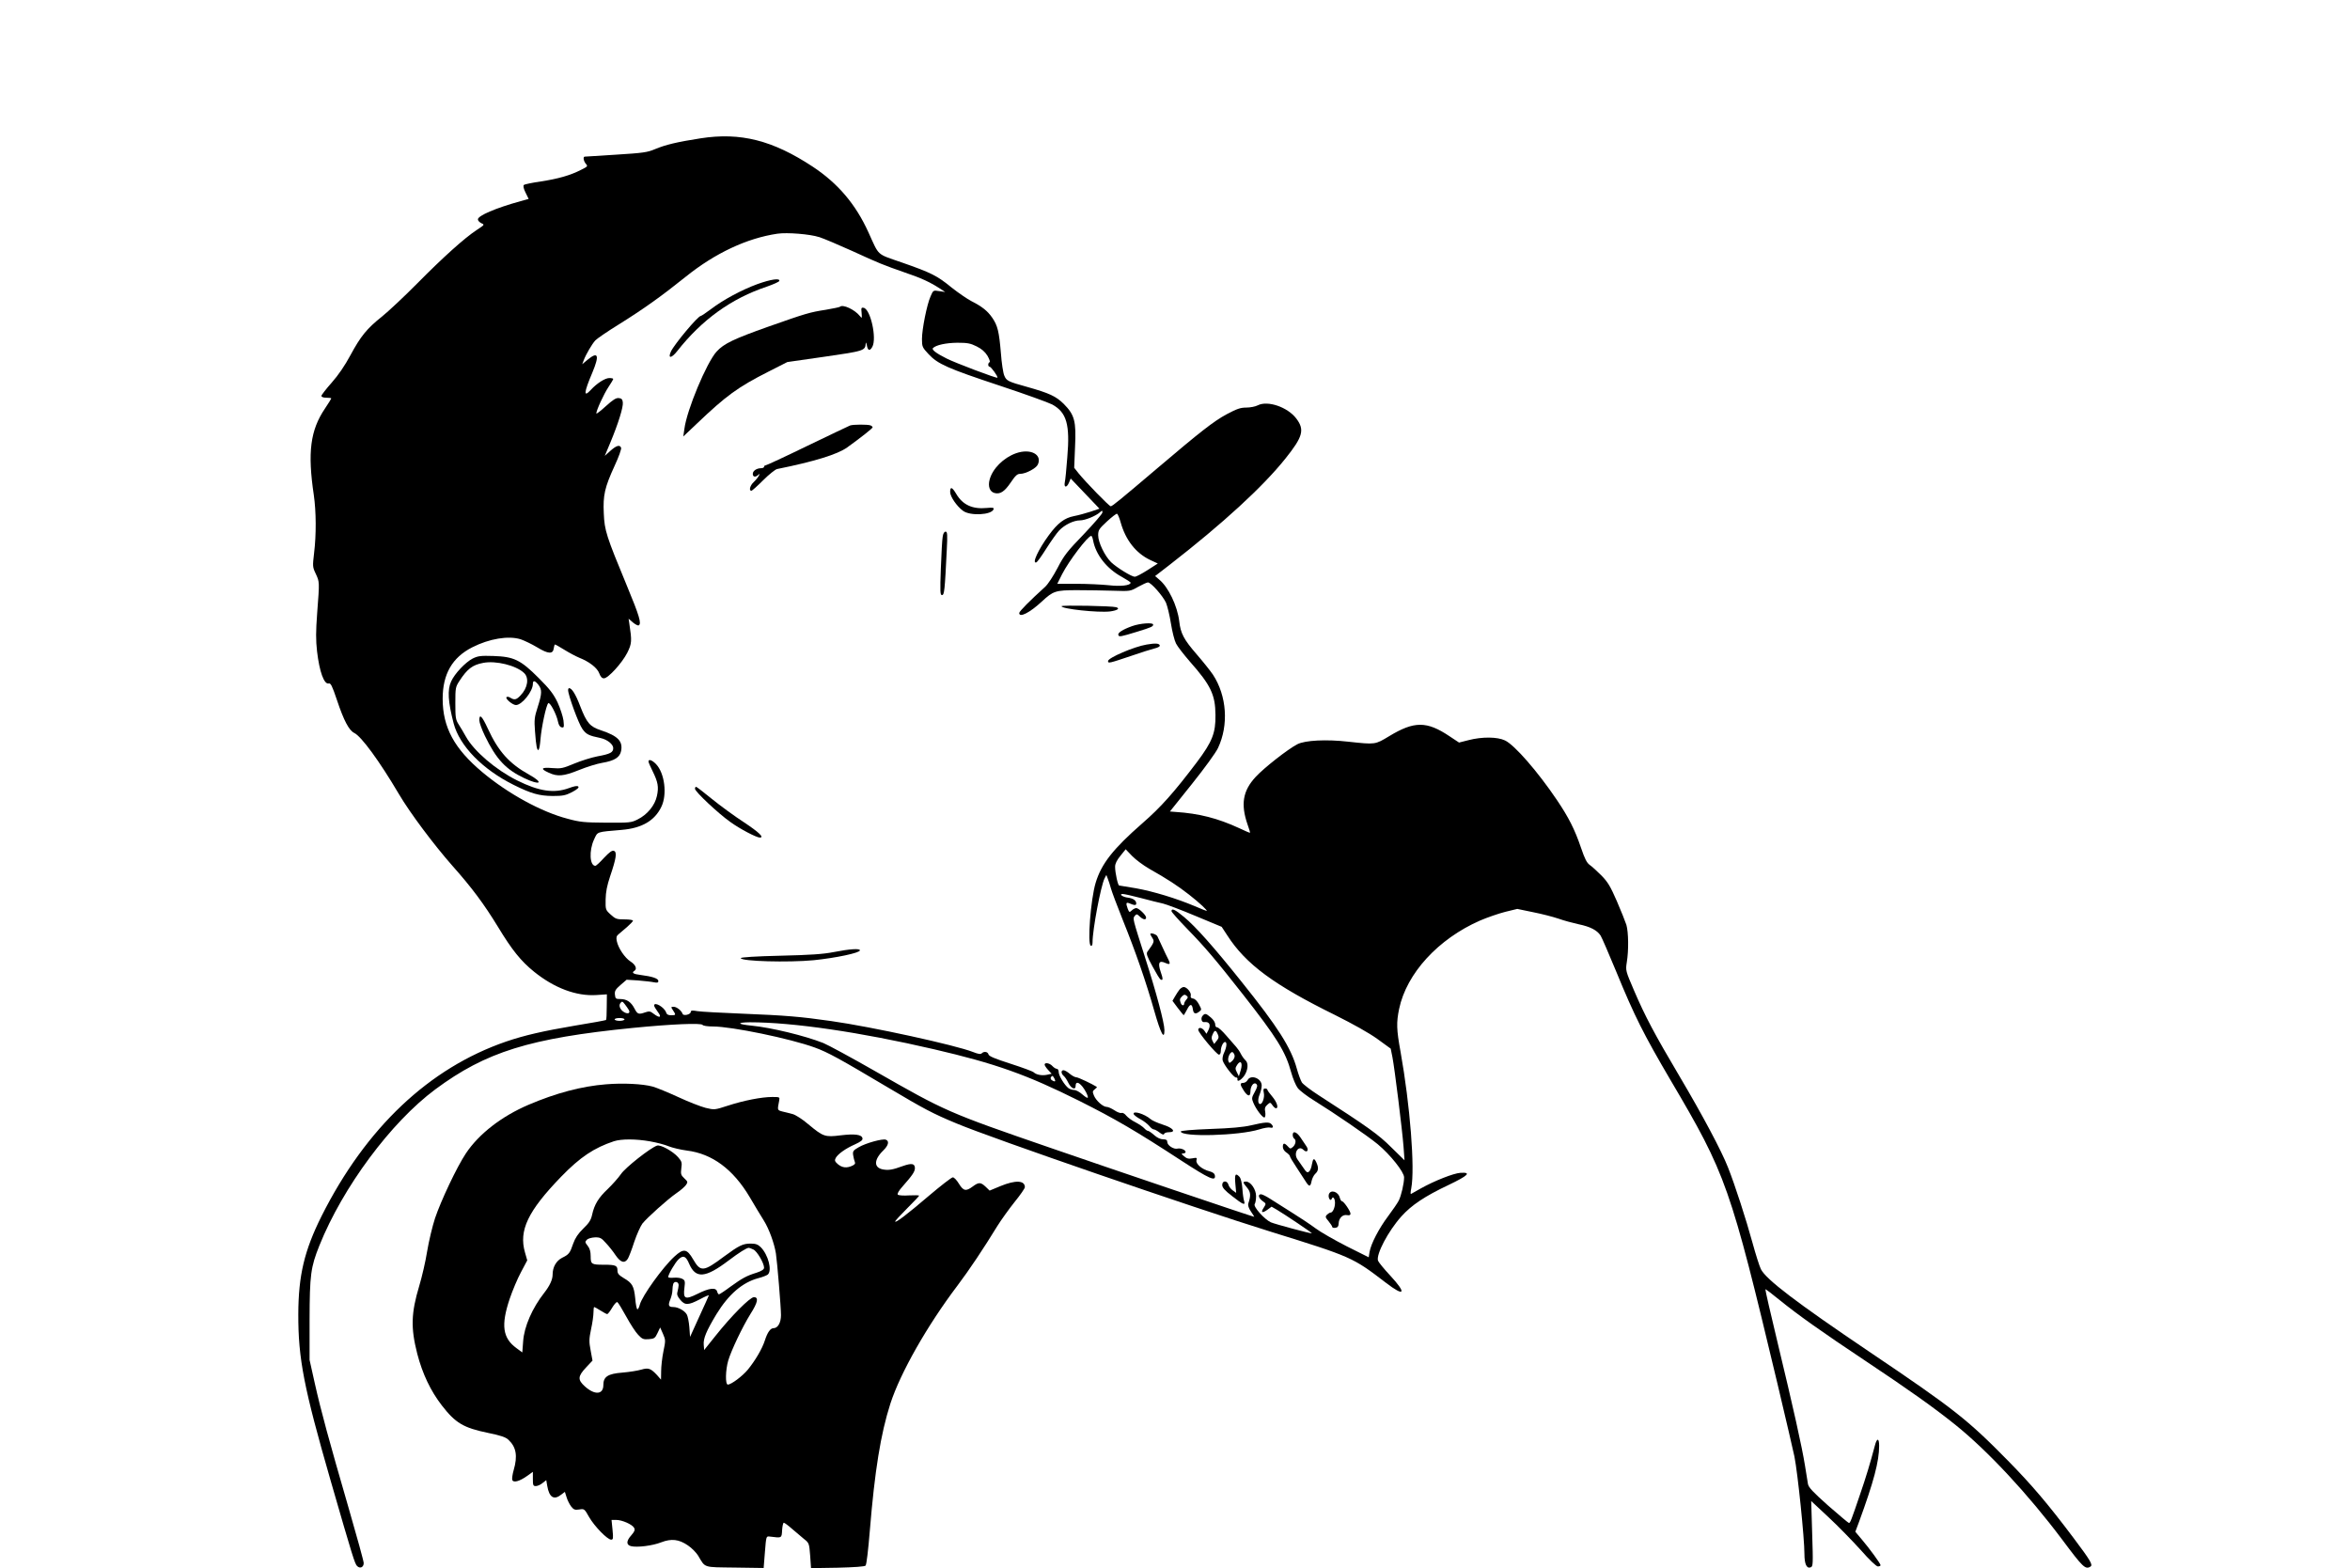 <?xml version="1.0" encoding="UTF-8" standalone="yes"?>
<svg version="1.0" xmlns="http://www.w3.org/2000/svg" width="1250pt" height="834pt" viewBox="0 0 1667 1112" preserveAspectRatio="xMidYMid meet">
  <g transform="translate(0,1112) scale(0.1,-0.1)" fill="#000000" stroke="none">
    <path d="M4970 10140 c-168 -26 -250 -46 -324 -77 -54 -23 -85 -27 -276 -39
-118 -7 -218 -14 -222 -14 -14 0 -8 -33 8 -51 15 -17 13 -19 -33 -42 -77 -40
-167 -65 -287 -83 -61 -9 -115 -20 -120 -25 -6 -6 -2 -26 12 -54 l22 -45 -58
-16 c-177 -49 -302 -103 -302 -129 0 -9 11 -20 24 -27 25 -11 24 -11 -32 -48
-87 -57 -239 -194 -422 -379 -91 -92 -203 -197 -250 -235 -108 -86 -151 -139
-225 -276 -38 -71 -85 -140 -132 -193 -40 -45 -73 -88 -73 -94 0 -8 14 -13 35
-13 19 0 35 -2 35 -5 0 -2 -20 -35 -45 -72 -104 -154 -124 -311 -79 -613 17
-117 18 -283 2 -412 -11 -94 -11 -99 12 -147 27 -59 27 -54 10 -277 -10 -134
-10 -192 -1 -273 17 -145 50 -236 83 -228 14 4 24 -16 58 -117 49 -147 86
-216 123 -234 50 -24 179 -200 317 -434 79 -134 247 -358 379 -508 138 -155
224 -271 322 -431 101 -167 164 -245 258 -321 144 -116 300 -174 441 -165 l75
5 -1 -89 c0 -49 -2 -91 -5 -93 -2 -2 -102 -21 -221 -40 -225 -38 -359 -69
-488 -113 -546 -188 -994 -611 -1309 -1238 -122 -244 -164 -421 -165 -695 -1
-317 40 -524 229 -1180 158 -547 172 -591 188 -607 21 -21 47 -9 47 21 0 13
-48 187 -106 387 -143 493 -197 692 -241 888 l-37 166 0 285 c1 320 8 372 70
527 166 413 507 873 822 1107 359 266 669 363 1402 436 275 27 485 36 494 21
4 -6 35 -11 74 -11 133 0 548 -86 721 -149 94 -34 177 -80 517 -282 261 -155
321 -187 490 -257 247 -104 1669 -594 2229 -768 573 -178 580 -181 815 -361
135 -104 151 -78 31 51 -44 47 -82 94 -86 105 -14 45 72 209 166 314 72 80
166 143 335 223 140 67 164 91 84 86 -49 -3 -185 -57 -280 -110 -36 -20 -68
-38 -71 -40 -4 -2 -3 16 2 40 27 143 -8 588 -76 969 -29 158 -30 207 -10 304
53 252 277 496 573 626 51 22 132 50 179 62 l86 21 111 -23 c61 -12 143 -33
181 -46 39 -14 103 -31 144 -40 82 -17 130 -42 155 -80 9 -14 59 -130 112
-258 129 -315 195 -445 384 -767 396 -671 423 -748 759 -2155 60 -253 114
-485 120 -515 24 -121 71 -580 71 -691 0 -73 16 -107 45 -95 16 6 17 22 10
238 l-7 232 122 -114 c68 -63 170 -168 228 -232 63 -72 112 -118 123 -118 11
0 19 4 19 9 0 11 -79 119 -136 186 l-43 51 26 69 c105 287 143 430 143 541 0
56 -16 57 -30 2 -34 -128 -64 -227 -104 -343 -64 -189 -71 -206 -80 -207 -4 0
-70 56 -147 123 -109 97 -140 130 -144 154 -3 16 -12 75 -21 130 -21 132 -83
410 -194 871 -50 207 -89 378 -87 380 2 2 48 -33 103 -78 126 -102 294 -222
604 -428 318 -212 484 -330 639 -454 232 -186 519 -495 759 -815 147 -197 165
-215 201 -192 19 12 0 43 -120 203 -182 242 -296 376 -464 547 -290 295 -383
368 -985 774 -517 349 -733 513 -769 586 -10 20 -37 105 -60 189 -44 161 -123
406 -173 532 -46 118 -182 373 -343 645 -180 304 -245 427 -324 611 -60 140
-60 141 -51 200 14 84 12 213 -3 265 -8 24 -38 100 -68 169 -45 103 -63 134
-109 181 -30 30 -67 64 -83 75 -21 15 -35 43 -62 122 -44 130 -88 216 -171
339 -135 200 -300 390 -368 422 -54 26 -163 27 -259 2 l-67 -17 -68 45 c-161
108 -250 108 -428 0 -100 -60 -96 -60 -289 -39 -157 18 -308 10 -362 -18 -69
-36 -236 -167 -296 -232 -91 -98 -107 -194 -57 -338 11 -30 19 -57 17 -58 -1
-1 -36 13 -77 33 -152 70 -283 104 -453 115 l-38 3 156 195 c88 110 169 221
185 255 77 163 63 370 -36 521 -19 28 -71 93 -116 145 -91 105 -113 147 -123
234 -13 108 -77 242 -142 295 l-29 25 101 78 c380 295 663 555 823 755 125
156 138 205 77 285 -62 81 -203 129 -273 93 -17 -9 -54 -16 -82 -16 -41 0 -66
-9 -138 -47 -94 -51 -187 -124 -492 -383 -272 -231 -320 -270 -331 -270 -11 0
-180 174 -229 235 l-30 38 6 147 c9 184 -3 228 -80 306 -56 55 -102 76 -261
121 -134 37 -146 43 -161 80 -8 18 -19 90 -24 160 -13 153 -23 194 -61 250
-34 49 -73 80 -148 118 -29 15 -92 58 -140 96 -104 85 -144 105 -353 178 -184
64 -159 42 -238 215 -90 198 -215 346 -395 465 -284 187 -512 245 -795 201z
m840 -700 c36 -12 142 -57 235 -99 194 -89 217 -98 374 -153 115 -39 174 -66
246 -112 l40 -26 -42 6 c-43 7 -43 7 -62 -37 -26 -58 -61 -233 -61 -303 0 -54
3 -60 47 -107 65 -70 135 -101 509 -225 175 -58 341 -118 368 -132 102 -56
127 -141 107 -374 -6 -82 -14 -163 -18 -179 -7 -38 14 -39 30 -1 l12 29 102
-107 102 -107 -62 -21 c-34 -11 -88 -26 -120 -32 -66 -13 -114 -49 -177 -135
-75 -102 -122 -204 -89 -193 7 2 39 47 71 98 33 52 74 110 91 128 39 41 103
72 148 72 36 0 112 31 141 57 17 15 18 15 18 -1 0 -9 -60 -78 -132 -154 -117
-121 -140 -150 -186 -239 -31 -59 -68 -116 -89 -135 -106 -96 -183 -173 -183
-185 0 -36 75 2 161 82 80 74 96 80 249 80 74 0 190 -2 257 -4 121 -4 121 -4
177 28 31 17 62 31 69 31 22 0 106 -96 128 -144 10 -24 26 -90 35 -147 9 -57
25 -121 36 -142 10 -21 55 -78 98 -128 149 -168 181 -236 182 -379 2 -128 -23
-190 -131 -334 -164 -217 -256 -320 -387 -434 -208 -182 -291 -287 -332 -423
-35 -115 -60 -438 -34 -446 8 -3 12 5 12 24 0 91 59 401 85 453 l13 25 10 -26
c6 -15 16 -45 22 -68 6 -23 44 -124 84 -224 90 -223 165 -438 225 -650 45
-158 71 -206 71 -133 0 51 -58 268 -136 511 -92 289 -90 280 -74 300 12 14 15
14 35 -5 24 -23 45 -26 45 -7 0 17 -52 67 -70 67 -7 0 -22 -7 -31 -16 -17 -16
-19 -15 -29 10 -14 39 -13 49 8 41 40 -17 52 -17 52 -2 0 21 -22 36 -59 41
-37 4 -67 26 -37 26 11 0 69 -13 130 -29 61 -16 131 -34 156 -39 25 -6 129
-45 231 -88 l185 -77 40 -61 c131 -204 332 -352 765 -565 128 -64 239 -126
299 -169 l95 -69 12 -59 c16 -82 70 -518 79 -636 l7 -97 -94 92 c-91 91 -167
145 -516 370 -56 36 -109 77 -118 90 -8 13 -25 58 -36 98 -41 149 -134 295
-394 619 -195 244 -324 389 -405 456 -63 53 -90 66 -90 42 0 -6 51 -63 113
-127 124 -127 197 -213 392 -461 244 -311 304 -408 344 -555 12 -44 33 -94 47
-112 13 -17 66 -58 117 -89 145 -90 376 -248 450 -309 89 -74 187 -197 187
-235 0 -42 -20 -130 -38 -165 -8 -16 -42 -66 -75 -110 -66 -88 -122 -196 -132
-254 l-6 -38 -156 78 c-86 44 -186 101 -222 128 -36 27 -113 78 -171 114 -58
36 -126 79 -152 96 -26 17 -55 31 -63 31 -24 0 -18 -27 11 -48 26 -18 26 -19
9 -46 -24 -36 -13 -43 25 -16 l30 22 38 -22 c54 -32 251 -164 248 -167 -4 -4
-261 65 -291 78 -46 21 -126 111 -115 129 6 8 10 34 10 57 0 47 -38 103 -71
103 -25 0 -24 -6 7 -43 26 -31 28 -56 9 -112 -4 -14 2 -33 19 -58 14 -20 24
-37 23 -37 -10 0 -1029 345 -1445 489 -731 252 -743 258 -1242 543 -168 96
-334 186 -370 201 -132 52 -368 109 -507 123 -103 10 -111 23 -13 24 304 0
783 -70 1304 -191 439 -102 658 -180 1031 -366 257 -129 406 -216 726 -425
197 -128 243 -149 237 -106 -2 15 -13 24 -38 31 -53 13 -99 52 -93 78 5 19 3
20 -29 14 -26 -5 -40 -2 -58 14 -21 17 -22 20 -7 21 9 0 17 4 17 10 0 15 -35
29 -57 24 -27 -7 -73 23 -73 47 0 14 -7 19 -30 19 -18 0 -42 11 -63 30 -19 17
-39 30 -44 30 -6 0 -17 8 -27 19 -9 10 -37 29 -62 42 -25 12 -54 34 -65 47
-11 14 -25 22 -33 19 -8 -3 -31 5 -51 19 -20 13 -44 24 -55 24 -26 0 -75 44
-90 80 -11 27 -11 32 6 45 10 7 17 15 14 17 -31 20 -132 68 -145 68 -10 0 -30
11 -47 25 -16 14 -36 25 -44 25 -19 0 -18 -24 2 -41 9 -7 23 -29 32 -48 20
-41 52 -54 52 -22 0 44 41 18 75 -47 22 -46 14 -49 -28 -13 -19 17 -45 31 -58
31 -13 0 -31 6 -40 13 -28 21 -69 89 -69 113 0 14 -6 24 -13 24 -8 0 -22 9
-32 20 -19 21 -55 27 -55 10 0 -6 11 -23 25 -38 l25 -27 -32 -7 c-37 -8 -77 0
-95 17 -7 7 -80 34 -164 61 -112 36 -153 53 -157 66 -5 20 -32 24 -48 8 -8 -8
-26 -5 -61 9 -124 49 -718 179 -1008 220 -216 31 -325 40 -624 52 -152 6 -297
14 -323 18 -38 7 -48 5 -48 -5 0 -19 -53 -31 -58 -14 -8 23 -42 50 -63 50 -20
0 -21 -1 -5 -25 22 -33 21 -35 -13 -35 -21 0 -32 6 -36 20 -12 37 -85 79 -85
49 0 -6 12 -26 26 -45 31 -40 14 -47 -30 -13 -23 18 -31 19 -58 10 -48 -17
-56 -14 -77 26 -24 47 -55 68 -101 68 -32 0 -35 3 -38 31 -3 26 4 38 40 69
l43 37 80 -5 c44 -4 95 -9 113 -13 25 -5 32 -3 32 9 0 18 -42 32 -127 43 -51
6 -65 16 -43 29 21 13 9 43 -27 66 -41 26 -88 96 -98 146 -5 24 -2 36 12 47
10 9 37 32 61 52 23 20 42 40 42 45 0 5 -27 9 -60 9 -55 0 -64 3 -98 34 -37
34 -37 35 -36 108 1 53 10 98 32 164 43 126 50 172 27 180 -13 5 -31 -8 -70
-49 -29 -32 -56 -57 -62 -57 -40 0 -46 108 -9 187 27 57 12 52 197 68 142 12
233 65 280 163 43 87 24 240 -38 304 -27 28 -53 37 -53 18 0 -6 13 -36 29 -68
38 -77 45 -112 31 -176 -14 -67 -68 -133 -137 -167 -45 -23 -58 -24 -223 -23
-155 1 -187 4 -274 28 -185 48 -421 177 -603 329 -200 167 -283 319 -283 522
0 175 68 293 210 365 120 61 256 84 343 57 26 -9 79 -34 117 -57 79 -48 113
-50 118 -7 2 15 6 27 9 27 3 0 33 -17 67 -38 34 -21 81 -46 105 -56 71 -28
128 -72 142 -111 9 -24 19 -35 33 -35 30 0 129 109 166 182 32 65 33 83 14
207 l-5 34 31 -27 c17 -14 36 -24 41 -20 21 12 4 68 -83 278 -147 355 -160
394 -165 516 -6 129 6 183 77 338 29 62 49 119 46 127 -9 24 -33 17 -76 -21
l-40 -36 39 93 c57 137 93 253 89 286 -2 22 -9 29 -29 31 -19 2 -41 -12 -92
-58 -37 -34 -67 -57 -67 -51 0 22 53 137 86 187 19 28 34 54 34 58 0 3 -13 6
-28 6 -30 0 -89 -38 -131 -84 -53 -57 -50 -21 11 123 52 124 41 153 -35 90
l-37 -31 11 29 c15 40 58 114 82 140 11 12 85 63 166 113 178 111 304 201 477
340 207 166 432 272 649 304 69 10 231 -3 295 -24z m1118 -776 c36 -18 59 -38
77 -67 13 -23 20 -43 15 -45 -13 -5 -13 -32 0 -32 10 0 62 -72 55 -78 -5 -6
-299 105 -360 136 -74 37 -108 63 -97 74 22 22 92 37 173 38 72 0 93 -4 137
-26z m1022 -1250 c35 -124 108 -217 209 -265 l54 -25 -73 -47 c-41 -26 -81
-47 -90 -47 -23 0 -128 65 -168 103 -45 44 -92 141 -92 191 0 37 6 46 62 98
35 32 67 57 72 55 5 -2 17 -30 26 -63z m-196 -126 c19 -102 97 -201 204 -259
34 -19 62 -37 62 -41 0 -20 -71 -28 -156 -18 -49 5 -151 10 -227 10 l-137 0
34 68 c48 94 183 272 207 272 4 0 10 -15 13 -32z m396 -2328 c131 -74 203
-121 285 -185 73 -57 135 -115 124 -115 -3 0 -41 15 -85 34 -128 54 -292 104
-414 126 -63 11 -117 20 -121 20 -9 0 -29 90 -29 133 0 22 12 46 38 78 l37 46
45 -47 c25 -26 79 -66 120 -90z m-3690 -1002 c13 -22 -3 -32 -30 -18 -30 16
-44 48 -29 66 11 14 15 13 31 -8 10 -13 23 -31 28 -40z m-30 -68 c0 -5 -16
-10 -35 -10 -19 0 -35 5 -35 10 0 6 16 10 35 10 19 0 35 -4 35 -10z m3050
-420 c11 -21 4 -25 -19 -11 -7 5 -10 14 -7 20 10 15 14 14 26 -9z"/>
    <path d="M5373 9106 c-112 -41 -242 -111 -329 -177 -36 -27 -69 -49 -73 -49
-20 0 -188 -201 -212 -253 -23 -51 4 -49 46 5 175 222 383 372 635 456 46 16
86 34 88 40 7 22 -60 12 -155 -22z"/>
    <path d="M5958 8945 c-3 -3 -47 -12 -99 -21 -116 -18 -142 -26 -409 -120 -245
-87 -315 -120 -367 -177 -71 -79 -211 -414 -228 -547 l-8 -55 95 90 c210 200
290 259 511 371 l132 67 265 38 c278 40 288 43 291 93 1 12 4 7 8 -12 7 -39
21 -43 39 -11 33 61 -13 268 -62 277 -16 3 -18 -1 -14 -37 3 -39 3 -40 -12
-22 -36 46 -122 86 -142 66z"/>
    <path d="M6030 8103 c-8 -3 -144 -68 -302 -144 -158 -77 -292 -139 -298 -139
-5 0 -10 -4 -10 -10 0 -5 -9 -10 -21 -10 -32 0 -59 -19 -59 -40 0 -23 19 -26
39 -7 11 10 12 8 3 -8 -6 -11 -22 -31 -36 -44 -26 -24 -35 -61 -16 -61 5 0 43
34 84 75 41 41 85 76 98 79 267 54 428 104 497 153 96 69 181 136 181 143 0 4
-7 11 -16 14 -19 7 -123 7 -144 -1z"/>
    <path d="M7207 7906 c-89 -32 -166 -109 -187 -187 -13 -48 1 -86 35 -95 40
-10 70 9 115 75 33 49 46 61 67 61 39 0 113 39 125 66 33 72 -53 116 -155 80z"/>
    <path d="M6740 7631 c0 -32 47 -101 91 -133 50 -38 204 -30 217 11 4 11 -6 13
-48 9 -102 -10 -171 22 -217 100 -29 49 -43 54 -43 13z"/>
    <path d="M6687 7313 c-4 -21 -9 -122 -13 -225 -6 -165 -5 -188 8 -188 17 0 20
35 34 318 6 113 4 132 -8 132 -10 0 -18 -13 -21 -37z"/>
    <path d="M7530 6821 c0 -19 260 -47 344 -37 52 7 73 21 44 30 -29 9 -388 16
-388 7z"/>
    <path d="M8031 6680 c-67 -24 -104 -48 -98 -63 5 -15 15 -13 133 23 104 32
114 37 114 51 0 16 -93 9 -149 -11z"/>
    <path d="M8133 6549 c-89 -15 -273 -94 -273 -117 0 -18 7 -16 165 37 66 23
139 46 163 52 26 6 42 15 39 22 -5 15 -30 17 -94 6z"/>
    <path d="M3353 6450 c-52 -27 -128 -107 -153 -163 -27 -59 -22 -144 18 -297
42 -160 204 -326 427 -437 123 -61 179 -77 275 -78 74 0 92 4 139 28 37 20 50
32 43 39 -7 7 -28 3 -66 -11 -106 -39 -213 -23 -369 55 -150 75 -304 206 -362
310 -15 27 -38 66 -51 86 -22 34 -24 49 -24 151 0 108 1 115 29 158 55 85 93
114 168 128 90 18 234 -18 290 -71 38 -35 27 -107 -25 -160 -29 -31 -43 -34
-72 -16 -10 7 -23 9 -27 4 -11 -10 43 -56 67 -56 42 0 120 97 120 150 0 27 14
25 39 -6 27 -35 26 -62 -5 -159 -23 -71 -25 -90 -19 -170 3 -49 9 -100 12
-112 10 -44 21 -22 27 55 7 85 40 240 55 255 11 11 58 -76 69 -130 5 -25 14
-39 26 -41 17 -4 18 1 13 49 -4 29 -23 86 -42 128 -29 60 -55 94 -134 173
-129 129 -175 151 -321 156 -91 3 -110 0 -147 -18z"/>
    <path d="M4030 6226 c0 -35 75 -240 101 -275 27 -39 46 -48 129 -65 47 -10 90
-44 90 -71 0 -31 -20 -42 -113 -59 -41 -8 -115 -31 -163 -51 -81 -34 -95 -37
-156 -32 -79 7 -88 -5 -25 -33 62 -29 105 -25 214 19 54 22 128 45 164 51 89
15 126 39 135 85 13 69 -23 106 -143 146 -79 26 -101 52 -148 173 -32 84 -59
126 -78 126 -4 0 -7 -6 -7 -14z"/>
    <path d="M3400 6012 c0 -15 18 -66 40 -111 80 -165 148 -238 280 -300 114 -54
140 -34 34 25 -142 79 -219 165 -294 328 -41 89 -60 107 -60 58z"/>
    <path d="M4930 5526 c0 -20 164 -174 250 -235 69 -50 186 -111 210 -111 33 0
-5 37 -112 108 -68 44 -170 119 -228 166 -58 47 -108 86 -112 86 -5 0 -8 -6
-8 -14z"/>
    <path d="M8160 4495 c0 -3 7 -16 15 -28 15 -23 12 -32 -36 -97 -9 -13 -2 -34
36 -103 26 -48 51 -90 57 -93 19 -12 19 5 1 55 -21 62 -11 82 33 62 34 -15 39
-9 21 26 -8 15 -27 55 -42 88 -15 33 -31 67 -35 75 -7 14 -50 28 -50 15z"/>
    <path d="M5915 4368 c-76 -15 -167 -21 -380 -26 -175 -4 -280 -11 -280 -17 0
-23 337 -32 516 -15 157 16 329 52 329 70 0 15 -72 10 -185 -12z"/>
    <path d="M8368 4103 c-8 -10 -23 -32 -33 -50 l-18 -31 38 -51 c22 -28 40 -51
42 -51 1 0 12 19 24 41 21 42 35 42 41 0 4 -30 18 -36 43 -17 20 15 20 15 0
53 -12 23 -28 39 -41 41 -16 2 -20 8 -17 22 5 20 -28 60 -50 60 -8 0 -21 -8
-29 -17z m47 -73 c-8 -9 -15 -22 -15 -28 0 -17 -17 -15 -24 4 -9 24 -8 31 10
49 13 12 19 13 30 4 13 -10 12 -14 -1 -29z"/>
    <path d="M8530 3915 c-14 -17 -6 -47 12 -44 39 5 50 -20 27 -63 l-11 -20 -14
21 c-17 24 -44 28 -44 7 0 -20 131 -176 147 -176 7 0 13 11 13 26 0 29 16 64
30 64 15 0 12 -35 -6 -74 -10 -19 -14 -44 -11 -57 9 -32 81 -125 96 -121 6 1
10 -4 9 -10 -5 -25 22 -12 47 21 28 40 33 92 9 112 -8 7 -22 26 -31 43 -8 17
-24 40 -34 51 -10 11 -42 47 -70 80 -28 33 -57 59 -65 59 -8 -1 -14 8 -14 21
0 14 -13 34 -31 49 -35 30 -42 31 -59 11z m108 -129 c9 -20 8 -29 -7 -47 l-18
-23 -12 22 c-8 16 -8 27 1 46 14 32 22 33 36 2z m120 -152 c2 -11 -6 -28 -17
-38 -19 -17 -21 -18 -27 -2 -9 22 13 69 29 64 6 -3 13 -13 15 -24z m43 -105
l-13 -42 -14 28 c-13 25 -12 31 2 53 25 38 41 14 25 -39z"/>
    <path d="M8850 3460 c-6 -11 -20 -20 -30 -20 -26 0 -25 -12 3 -55 27 -42 47
-45 47 -7 0 39 24 71 42 54 10 -10 8 -21 -11 -56 -22 -39 -23 -47 -11 -75 19
-48 69 -113 81 -106 5 4 7 21 4 39 -5 24 -2 36 15 51 20 18 21 18 36 -3 8 -12
19 -22 25 -22 21 0 7 44 -26 83 -19 22 -35 44 -35 49 0 4 -7 8 -16 8 -12 0
-14 -7 -9 -31 7 -30 -9 -79 -26 -79 -16 0 -18 33 -4 67 8 19 15 48 15 64 0 51
-77 81 -100 39z"/>
    <path d="M8042 3218 c3 -7 24 -23 48 -36 23 -12 51 -34 62 -47 11 -14 25 -25
32 -25 7 0 26 -10 41 -22 20 -15 30 -18 33 -10 2 7 17 12 34 12 54 0 30 31
-44 54 -37 12 -75 29 -85 38 -45 39 -130 64 -121 36z"/>
    <path d="M8875 3139 c-56 -13 -143 -21 -290 -26 -130 -5 -210 -12 -209 -18 4
-41 413 -30 557 15 31 10 66 16 77 13 22 -6 26 7 8 25 -16 16 -45 14 -143 -9z"/>
    <path d="M9170 3071 c0 -11 5 -23 10 -26 16 -10 12 -40 -8 -59 -18 -15 -20
-15 -37 4 -24 26 -35 25 -35 -4 0 -14 10 -30 25 -40 14 -9 25 -21 25 -26 0 -5
21 -41 48 -81 26 -39 55 -84 65 -100 24 -38 33 -37 41 5 4 18 15 41 26 51 23
21 25 43 8 80 -16 35 -24 31 -32 -14 -3 -21 -12 -44 -20 -50 -12 -10 -19 -6
-40 26 -14 21 -33 48 -42 60 -31 44 6 104 42 68 25 -25 42 -3 20 27 -9 13 -27
40 -41 61 -27 40 -55 49 -55 18z"/>
    <path d="M8763 2725 l6 -65 -24 17 c-14 10 -28 28 -31 41 -9 31 -44 30 -44 -2
0 -19 18 -39 71 -80 78 -61 95 -68 84 -33 -4 12 -10 51 -12 87 -3 39 -11 72
-20 83 -29 31 -36 20 -30 -48z"/>
    <path d="M9426 2648 c-6 -25 13 -52 21 -30 8 21 23 2 23 -29 0 -34 -16 -69
-31 -69 -6 0 -17 -7 -26 -15 -13 -14 -12 -19 11 -46 14 -17 26 -35 26 -40 0
-6 10 -9 23 -7 16 2 22 10 23 31 1 38 29 65 59 59 17 -3 25 0 25 10 0 18 -48
88 -60 88 -5 0 -12 11 -16 25 -11 45 -67 61 -78 23z"/>
    <path d="M4300 3430 c-175 -14 -355 -62 -550 -145 -192 -82 -353 -207 -445
-345 -64 -96 -177 -335 -219 -460 -19 -58 -44 -163 -56 -235 -11 -71 -37 -182
-56 -245 -58 -193 -61 -298 -14 -482 37 -142 95 -264 175 -367 96 -124 153
-158 328 -194 88 -18 124 -30 143 -48 56 -52 67 -115 38 -215 -9 -31 -13 -62
-10 -71 8 -21 50 -10 104 28 l42 30 0 -50 c0 -45 2 -51 21 -51 11 0 33 9 47
21 l27 21 7 -41 c14 -82 48 -103 100 -61 l25 19 12 -38 c6 -21 21 -50 32 -65
18 -23 27 -27 58 -22 35 6 37 5 70 -54 38 -66 130 -160 156 -160 15 0 16 9 10
70 l-7 70 33 0 c42 0 114 -32 127 -56 8 -15 4 -25 -19 -52 -37 -41 -38 -69 -3
-78 42 -11 154 3 214 27 73 28 126 22 190 -22 27 -18 59 -51 72 -72 53 -89 32
-82 260 -85 l205 -3 9 113 c9 113 9 113 34 110 87 -11 85 -12 88 46 2 28 7 52
12 52 5 0 31 -19 58 -43 27 -23 65 -55 85 -72 37 -29 37 -32 44 -119 l6 -88
188 3 c121 3 192 8 199 15 7 7 19 112 30 246 35 428 77 688 146 903 71 219
261 553 475 836 86 114 186 264 284 424 27 43 82 120 122 170 40 49 73 97 73
105 0 49 -66 52 -173 8 l-77 -32 -28 27 c-35 33 -49 34 -92 2 -48 -36 -66 -32
-98 20 -15 25 -34 45 -43 45 -9 0 -85 -59 -170 -131 -157 -134 -239 -196 -239
-182 0 5 38 46 85 93 47 47 85 87 85 90 0 3 -32 4 -71 2 -39 -3 -75 0 -80 5
-6 6 6 28 34 59 69 78 87 105 87 129 0 33 -23 37 -83 16 -76 -28 -104 -32
-143 -25 -67 12 -66 69 2 135 36 35 44 66 18 76 -23 9 -142 -24 -192 -53 -40
-23 -44 -29 -40 -57 3 -18 8 -39 12 -48 5 -11 -1 -19 -19 -27 -39 -18 -71 -14
-101 11 -22 19 -25 27 -16 44 16 29 71 68 137 97 41 19 56 30 53 43 -5 27 -55
33 -155 21 -111 -14 -123 -10 -231 80 -41 35 -90 66 -110 71 -20 5 -53 14 -72
18 -37 10 -36 9 -23 76 5 27 5 27 -50 27 -74 0 -202 -25 -315 -62 -93 -30 -94
-30 -157 -15 -35 9 -122 43 -193 76 -72 33 -154 67 -183 75 -70 19 -209 26
-329 16z m312 -405 c47 -8 106 -24 132 -35 25 -10 83 -24 128 -30 180 -22 329
-133 446 -330 34 -58 79 -133 100 -166 37 -59 74 -160 86 -234 9 -58 36 -380
36 -437 0 -54 -22 -93 -53 -93 -22 0 -43 -30 -61 -86 -19 -60 -69 -144 -121
-208 -38 -46 -118 -106 -142 -106 -19 0 -17 103 3 171 22 73 100 237 157 329
53 83 60 120 25 120 -28 0 -161 -134 -273 -275 l-80 -100 -3 37 c-4 45 19 99
90 217 87 142 185 226 298 256 28 7 58 19 66 25 33 28 4 141 -50 195 -20 19
-35 25 -71 25 -55 0 -82 -13 -188 -91 -147 -110 -167 -112 -220 -21 -44 76
-68 80 -133 20 -83 -76 -228 -278 -245 -340 -5 -21 -14 -36 -18 -34 -5 3 -12
38 -15 78 -9 87 -21 108 -81 143 -36 22 -45 32 -45 55 0 34 -13 40 -95 40 -89
0 -95 3 -95 60 0 33 -6 55 -21 74 -20 25 -20 29 -6 43 8 9 34 16 57 17 37 1
46 -4 78 -40 21 -22 52 -61 69 -87 36 -52 64 -60 87 -24 7 12 28 65 45 119 18
53 44 111 58 130 36 44 176 170 242 216 30 20 60 47 68 59 13 19 12 23 -13 46
-24 23 -26 30 -21 71 6 41 3 49 -23 79 -37 42 -124 90 -149 82 -45 -14 -227
-157 -257 -203 -18 -26 -60 -73 -93 -105 -66 -62 -95 -110 -111 -183 -8 -37
-22 -59 -63 -98 -37 -36 -57 -67 -71 -106 -23 -68 -30 -77 -79 -101 -42 -22
-67 -66 -67 -119 0 -35 -20 -79 -60 -130 -84 -107 -142 -239 -149 -343 l-6
-79 -41 30 c-99 72 -111 163 -49 349 20 59 56 145 81 191 l44 83 -16 56 c-45
156 20 293 257 538 135 139 233 204 374 251 54 17 155 17 257 -1z m732 -767
c26 -11 76 -97 76 -129 0 -12 -16 -23 -52 -35 -74 -23 -102 -39 -187 -100 -40
-30 -77 -54 -81 -54 -4 0 -10 9 -13 20 -8 31 -57 25 -138 -16 -89 -44 -104
-37 -94 42 6 47 4 54 -15 64 -12 7 -40 10 -61 8 -21 -2 -39 0 -39 5 0 18 50
104 74 126 33 31 52 22 75 -33 46 -106 114 -101 278 23 77 58 129 91 145 91 4
0 18 -5 32 -12z m-530 -253 c-1 -11 -4 -32 -8 -46 -6 -20 -1 -33 19 -57 34
-41 57 -40 140 3 37 20 65 32 63 27 -1 -4 -32 -73 -68 -151 l-65 -143 -5 69
c-3 37 -11 78 -18 90 -15 27 -62 53 -96 53 -34 0 -38 12 -21 54 8 19 15 49 15
65 0 16 3 37 6 46 9 22 39 14 38 -10z m-372 -222 c29 -53 67 -112 85 -130 28
-30 37 -34 75 -31 39 3 45 7 62 43 l19 40 20 -45 c19 -44 19 -48 3 -125 -9
-44 -16 -107 -16 -140 l-1 -60 -28 32 c-45 48 -61 54 -112 39 -24 -7 -84 -17
-133 -21 -104 -8 -136 -29 -136 -88 0 -69 -61 -73 -131 -10 -52 47 -51 71 8
134 l46 49 -13 71 c-12 63 -12 81 3 153 10 44 17 98 17 119 0 20 2 37 5 37 3
0 23 -11 45 -25 22 -14 43 -25 47 -25 5 0 21 20 36 46 15 25 31 42 36 39 6 -3
34 -49 63 -102z"/>
  </g>
</svg>